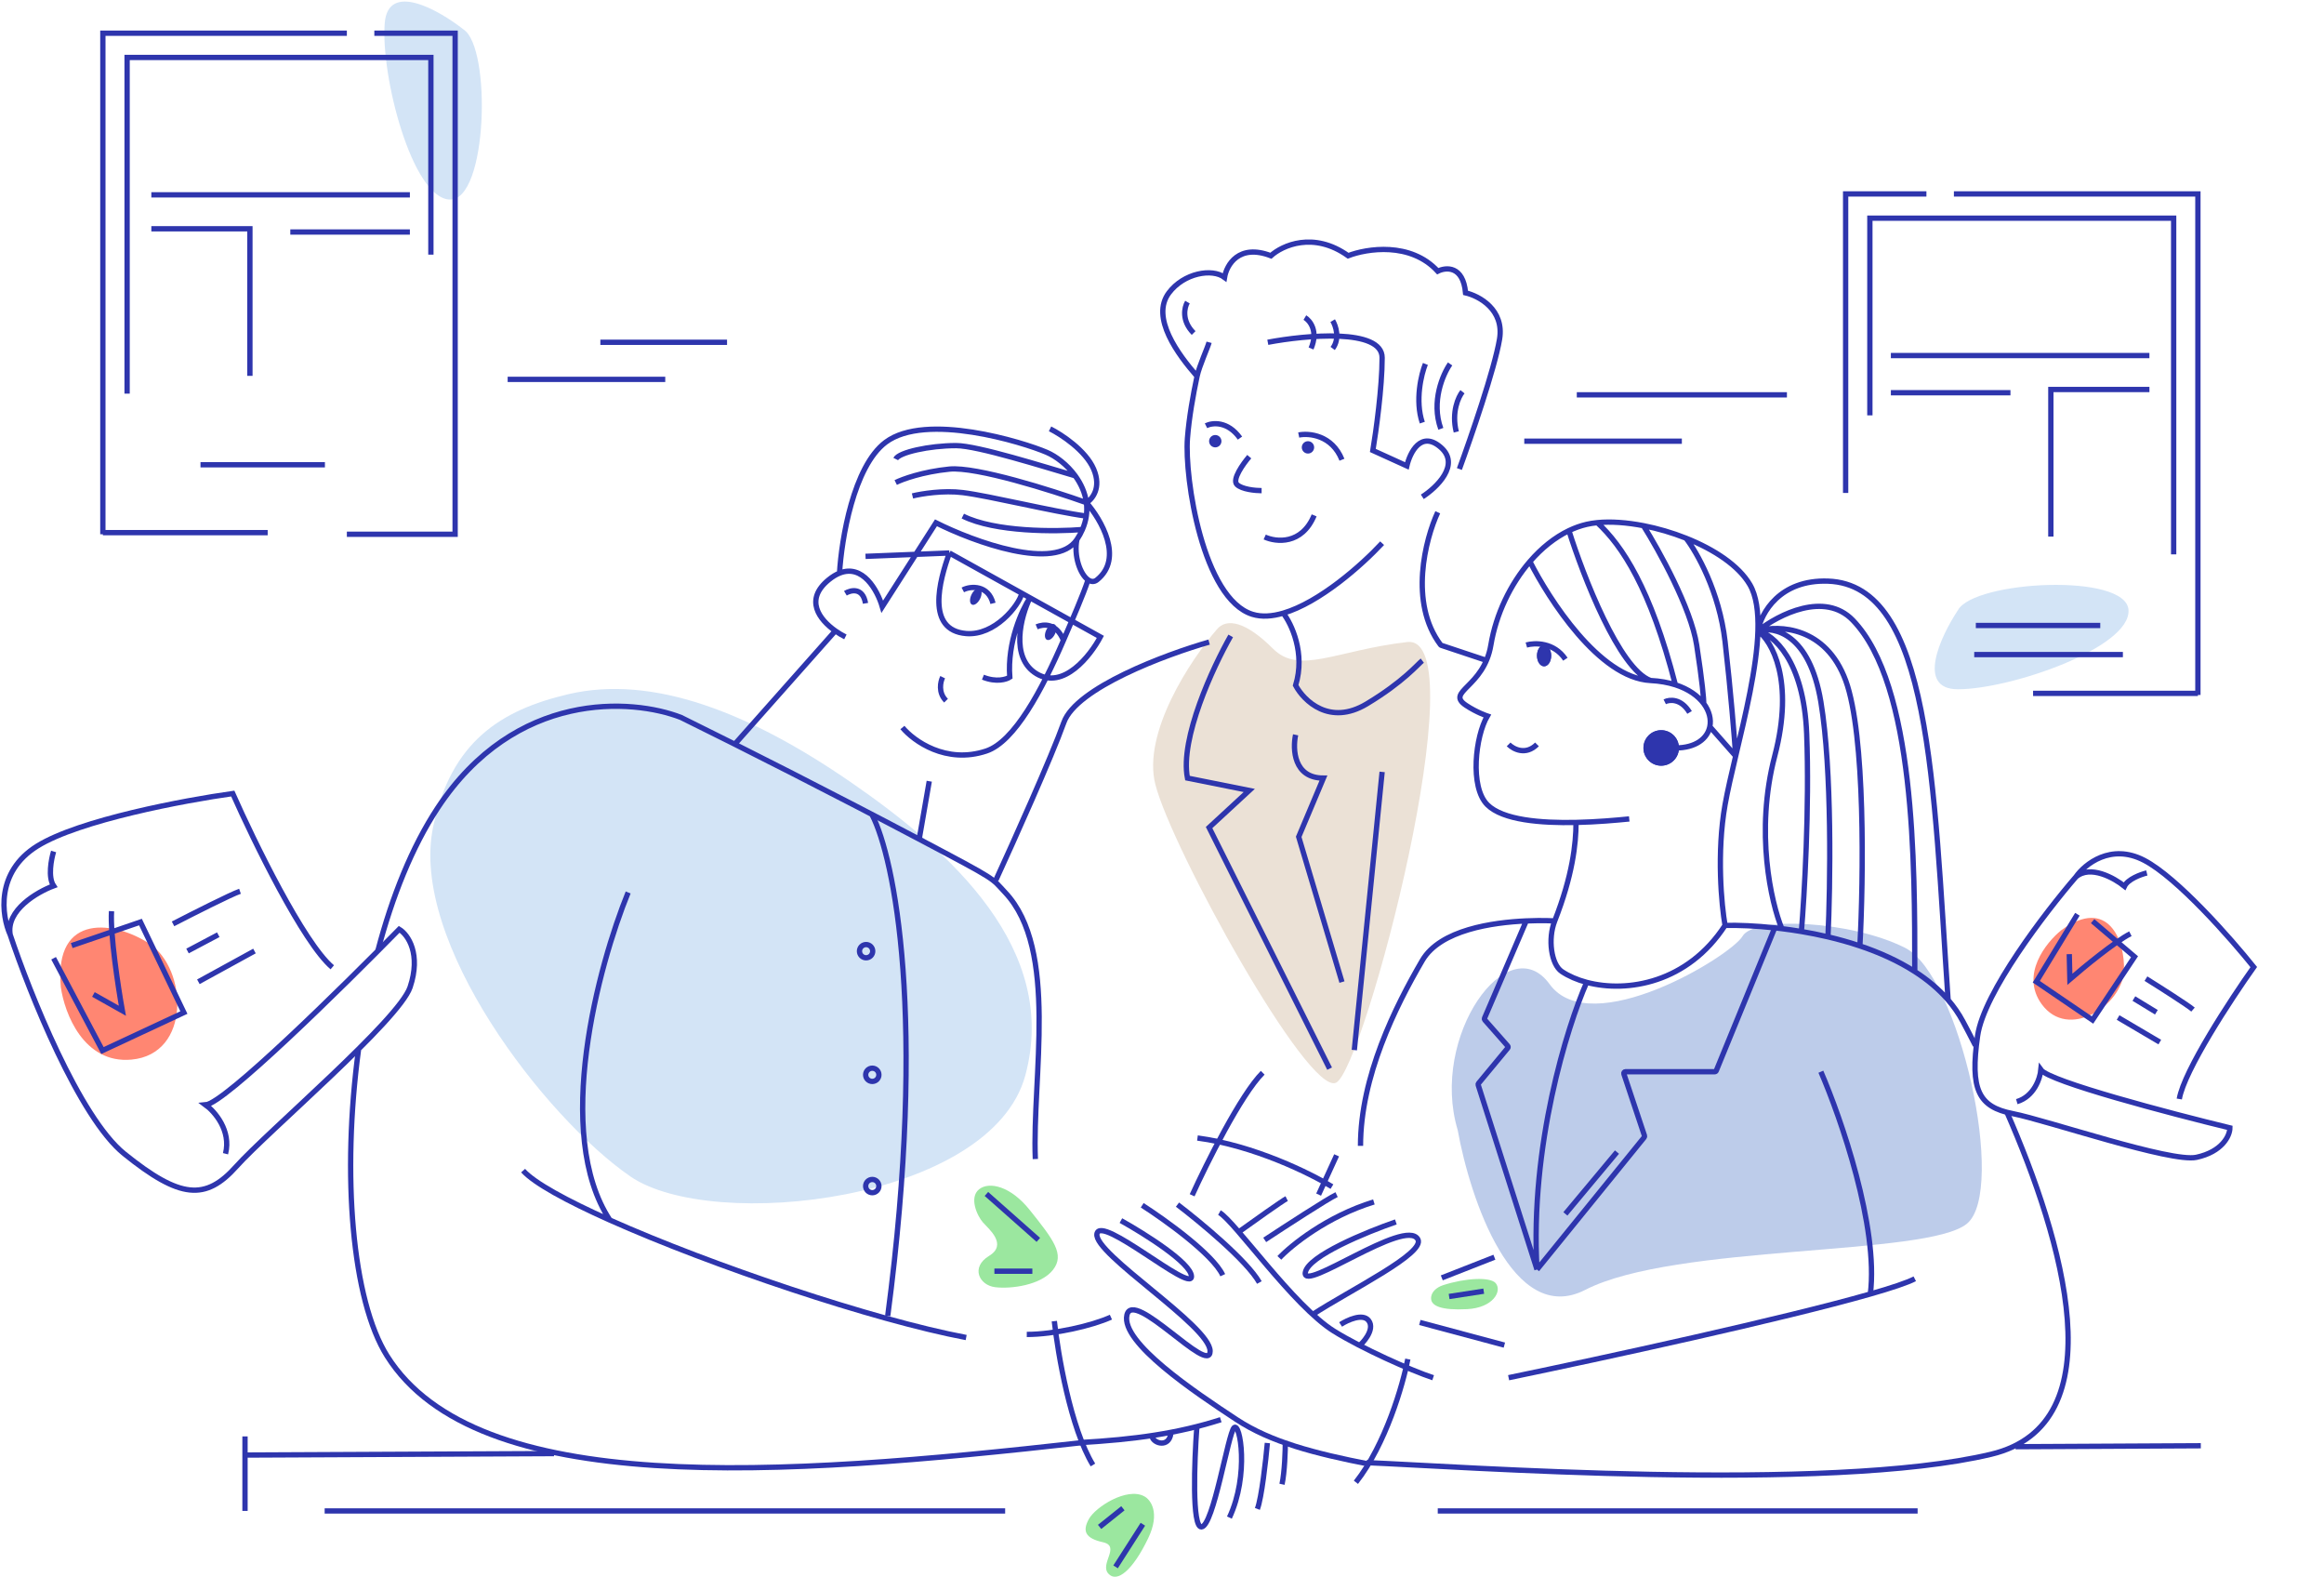 <?xml version="1.0" encoding="UTF-8"?> <svg xmlns="http://www.w3.org/2000/svg" width="1403" height="952" viewBox="0 0 1403 952" fill="none"><path d="M343 419C302.2 428.6 272.306 447.664 261.5 499.001C246.919 568.281 329 674.501 380.5 710.001C429.964 744.097 598.5 725.001 619 649.001C639.5 573.001 574.5 514.001 513.5 472.001C452.5 430.001 394 407 343 419Z" fill="#D3E4F6"></path><path d="M957 778.501C913.4 800.901 887.5 723.501 880 682.001C863.042 625.501 910.5 559.5 935.5 594C960.5 628.5 1045 577.001 1052 565.001C1059 553.001 1117 555.501 1150 572.001C1183 588.501 1211.5 718.501 1187.5 738.501C1163.5 758.501 1011.5 750.501 957 778.501Z" fill="#BDCCEA"></path><path d="M1182 416C1156.65 416 1171.43 384.187 1182 368.281C1191.65 350.475 1283.86 345.49 1284.99 368.281C1286.12 391.072 1213.69 416 1182 416Z" fill="#D3E4F6"></path><path d="M232.267 13.952C234.301 -11.317 264.825 5.977 279.832 17.782C296.805 28.836 294.375 121.14 271.566 120.439C248.758 119.738 229.723 45.539 232.267 13.952Z" fill="#D3E4F6"></path><path d="M697.5 473.501C689.5 442.301 718.833 398.167 734.5 380.001C740.57 372.501 752.5 375.501 768.5 391.501C784.5 407.501 806.5 392.501 849.5 387.501C892.5 382.501 823.5 646.001 806.5 653.501C789.5 661.001 707.5 512.501 697.5 473.501Z" fill="#EBE1D6"></path><path d="M79.339 639.527C50.499 642.149 38.92 611.489 36.735 595.831C32.365 549.949 70.143 556.199 90.263 569.613C113.204 584.907 115.389 636.25 79.339 639.527Z" fill="#FF8672"></path><path d="M32.365 513.899C30.908 518.633 28.869 529.411 32.365 534.655C22.533 538.296 3.525 549.293 6.147 564.15M6.147 564.15C17.799 599.107 47.877 674.484 74.969 696.333C108.834 723.643 124.128 724.736 142.699 703.98C161.271 683.224 240.973 615.509 247.572 595.83C254.24 575.944 246.479 564.15 241.017 560.873C206.788 595.83 135.489 665.963 124.128 666.837C129.608 670.843 139.684 682.35 136.145 696.333M6.147 564.15C1.049 552.862 -2.811 526.352 22.533 510.622C47.877 494.891 111.748 482.947 140.515 478.941C153.26 507.708 183.119 568.957 200.598 583.814M32.365 578.352L61.861 634.065L111.019 611.124L84.801 556.503L43.289 570.705M56.398 600.2L73.877 610.032C71.328 595.83 66.449 563.932 67.323 549.949M104.465 557.596C115.753 551.769 139.641 539.68 144.884 537.932M113.204 573.982L131.775 564.15M119.759 592.553L153.624 573.982" stroke="#2E35AD" stroke-width="3.2"></path><path d="M1232.52 605.999C1219.66 588.259 1235.12 568.871 1244.45 561.394C1272.6 540.809 1283.15 567.792 1282.2 586.063C1281.13 606.896 1248.59 628.174 1232.52 605.999Z" fill="#FF8672"></path><path d="M1296.04 526.866C1292.4 527.75 1284.6 530.592 1282.54 534.893C1276.37 529.908 1261.87 521.801 1253.23 529.252M1253.23 529.252C1235 550.349 1197.62 599.059 1193.89 625.126C1189.22 657.71 1194.43 668.078 1215.11 672.127C1235.79 676.176 1310.64 701.817 1325.99 698.497C1341.5 695.143 1346.17 685.535 1346.19 680.716C1310.22 671.977 1237.04 652.736 1232.08 645.686C1231.59 650.799 1228.01 661.801 1217.54 664.907M1253.23 529.252C1258.59 521.571 1274.34 508.809 1294.37 519.206C1314.4 529.603 1346.87 566.517 1360.6 583.675C1346.82 603.088 1318.54 646.192 1315.64 663.304M1254.13 551.793L1229.31 592.52L1263.24 615.615L1288.62 577.442L1263.33 555.94M1249.22 575.871L1249.58 591.04C1257.83 583.89 1276.69 568.38 1286.12 563.541M1295.51 590.651C1303.67 595.738 1320.77 606.596 1323.93 609.33M1288.24 602.671L1301.81 610.945M1278.69 614.116L1303.87 628.955" stroke="#2E35AD" stroke-width="3.2"></path><path d="M834.394 327.841C822.008 341.18 796.629 363.643 774.699 370.065M729.929 206.587C729.024 209.979 724.011 220.844 722.672 227.107M722.672 227.107C720.331 238.065 717.821 252.071 716.871 264.416C715.006 288.667 726.198 361.419 756.046 370.746C761.63 372.491 768.004 372.026 774.699 370.065M722.672 227.107C711.273 214.049 694.484 191.663 705.678 176.74C714.703 164.709 731.795 161.817 739.256 167.413C740.5 159.951 747.837 146.893 767.238 154.355C774.078 148.137 792.981 139.431 813.874 154.355C825.066 150.002 851.556 145.773 867.972 163.682C872.946 161.195 883.268 160.325 884.761 176.74C892.844 178.605 908.265 186.813 905.28 204.721C902.296 222.63 887.87 264.416 881.03 283.07M716.871 182.336C715.005 185.445 713.138 193.529 720.601 200.99M765.371 206.587C788.379 202.234 834.394 198.006 834.394 215.914C834.394 233.822 830.662 260.685 828.796 271.877L849.316 281.204C851.181 273.121 857.897 259.565 869.836 270.012C881.776 280.458 867.349 294.263 858.643 299.859M787.757 191.663C790.866 193.529 795.965 199.871 791.488 210.318M804.546 193.529C806.411 196.638 809.023 204.348 804.546 210.318M860.509 219.645C858.022 225.863 854.166 241.657 858.643 255.088M875.432 219.645C871.08 225.863 863.867 242.403 869.836 258.819M882.894 236.434C880.407 239.543 876.179 248.746 879.163 260.685M763.506 324.11C770.346 327.219 785.891 328.96 793.353 311.052M754.179 275.608C750.448 279.961 743.732 289.412 746.717 292.397C749.702 295.382 757.91 296.128 761.64 296.128M784.026 262.55C790.244 261.306 804.173 262.55 810.142 277.474M728.062 256.954C731.793 255.088 741.121 253.969 748.582 264.415M867.972 309.186C860.534 325.301 850.501 363.781 869.649 389.154C869.77 389.314 869.938 389.434 870.128 389.497L897.818 398.727M774.699 370.065C779.673 376.51 788.13 394.25 782.16 413.651C787.135 422.978 802.68 438.275 825.066 424.844C847.451 411.412 856.156 400.593 858.643 398.727M742.986 383.804C732.347 402.458 712.23 445.737 716.871 469.614L754.179 477.076L729.929 499.461L802.68 644.966M782.16 443.498C780.295 452.203 781.041 469.614 798.949 469.614L784.026 505.058L810.142 592.733M834.394 465.883L817.604 633.773M729.928 387.535C703.812 394.996 649.714 415.143 642.252 436.036C634.79 456.929 611.783 508.167 601.212 531.174" stroke="#2E35AD" stroke-width="3.2"></path><path d="M651.58 870.685C685.158 868.819 711.274 865.088 736.974 856.854" stroke="#2E35AD" stroke-width="3.2"></path><path d="M636.496 797.369C638.639 817.063 646.302 861.997 659.807 884.183" stroke="#2E35AD" stroke-width="3.2"></path><path d="M619.867 805.394C636.506 805.394 659.404 800.103 670.657 794.959" stroke="#2E35AD" stroke-width="3.2"></path><path d="M695.576 867.304C696.781 871.323 705.624 873.734 706.829 865.294" stroke="#2E35AD" stroke-width="3.2"></path><path d="M826.931 883.741C793.438 877.177 767.197 870.357 746.618 856.853C720.896 839.972 676.685 810.23 680.303 793.752C683.92 777.273 730.542 830.728 730.542 815.455C730.542 800.183 660.207 756.776 662.217 744.718C664.226 732.661 719.288 780.489 719.288 770.441C719.288 762.403 690.886 744.584 676.685 736.68" stroke="#2E35AD" stroke-width="3.2"></path><path d="M689.548 727.437C703.347 736.279 732.392 757.098 738.179 769.638" stroke="#2E35AD" stroke-width="3.2"></path><path d="M710.849 727.036C724.246 737.218 752.889 760.877 760.285 774.06" stroke="#2E35AD" stroke-width="3.2"></path><path d="M865.184 831.533C851.787 827.112 822.055 813.838 805.299 803.399C780.782 788.126 745.413 737.083 736.169 731.858M849.911 820.28C846.964 835.552 836.568 871.805 818.562 894.634" stroke="#2E35AD" stroke-width="3.2"></path><path d="M722.505 861.678C721.031 881.773 719.531 921.884 725.318 921.563C732.553 921.161 741.395 865.295 745.012 861.678C748.629 858.06 754.256 890.213 742.199 915.936" stroke="#2E35AD" stroke-width="3.2"></path><path d="M765.108 870.921C764.17 881.371 761.651 903.959 759.079 910.711" stroke="#2E35AD" stroke-width="3.2"></path><path d="M775.959 869.715C775.959 875.342 775.557 888.445 773.95 895.84" stroke="#2E35AD" stroke-width="3.2"></path><path d="M809.319 799.379C813.472 796.699 822.662 792.466 826.199 796.967C830.62 802.594 821.778 811.436 820.974 811.838" stroke="#2E35AD" stroke-width="3.2"></path><path d="M747.825 743.514C756.399 737.351 774.19 724.705 776.763 723.418" stroke="#2E35AD" stroke-width="3.2"></path><path d="M763.5 748.337C775.692 740.298 801.441 723.579 806.907 721.006" stroke="#2E35AD" stroke-width="3.2"></path><path d="M772.341 759.189C779.576 751.552 801.118 734.109 829.413 725.428" stroke="#2E35AD" stroke-width="3.2"></path><path d="M842.676 737.485C825.126 743.514 789.623 758.063 788.016 768.031C786.006 780.49 848.446 734.822 855.939 747.935C860.762 756.375 815.346 778.481 792.437 793.351" stroke="#2E35AD" stroke-width="3.2"></path><path d="M796.055 721.006C799.136 714.307 805.62 700.187 806.906 697.293" stroke="#2E35AD" stroke-width="3.2"></path><path d="M719.692 721.408C728.4 702.25 749.112 660.639 762.295 647.456" stroke="#2E35AD" stroke-width="3.2"></path><path d="M804.094 716.184C791.233 708.279 756.99 691.345 722.907 686.844" stroke="#2E35AD" stroke-width="3.2"></path><path d="M902.964 774.46C899.749 770.602 884.877 771.245 871.213 775.666C867.082 777.003 863.576 780.087 863.978 784.106C864.38 788.126 870.007 790.939 885.682 790.135C901.356 789.331 906.983 779.283 902.964 774.46Z" fill="#9BE79F"></path><path d="M870.408 771.246L902.159 758.787" stroke="#2E35AD" stroke-width="3.2"></path><path d="M874.83 782.499L895.729 779.283" stroke="#2E35AD" stroke-width="3.2"></path><path d="M857.146 798.174L908.189 811.839" stroke="#2E35AD" stroke-width="3.2"></path><path d="M621.624 730.251C610.048 715.782 597.107 712.968 591.078 717.791C584.906 722.729 589.872 733.868 593.489 737.887C597.107 741.906 608.36 751.15 597.107 757.983C585.853 764.815 591.078 775.667 600.724 776.873C610.37 778.078 628.456 775.667 635.691 766.423C642.925 757.179 636.092 748.337 621.624 730.251Z" fill="#9BE79F"></path><path d="M623.231 767.227H600.322" stroke="#2E35AD" stroke-width="3.2"></path><path d="M626.849 748.336L595.5 720.604" stroke="#2E35AD" stroke-width="3.2"></path><path d="M693.165 928.394C700.56 912.96 694.639 905.083 690.754 903.073C680.304 897.447 661.414 909.504 657.395 916.738C653.376 923.973 654.983 928.394 665.835 930.805C676.687 933.217 663.825 943.667 669.05 949.695C674.275 955.724 683.921 947.686 693.165 928.394Z" fill="#9BE79F"></path><path d="M677.892 910.309L663.825 921.562" stroke="#2E35AD" stroke-width="3.2"></path><path d="M689.95 919.955L673.471 945.677" stroke="#2E35AD" stroke-width="3.2"></path><path d="M510.358 384.401C508.454 383.449 506.353 382.216 504.281 380.751M650.118 325.662C637.155 345.106 588.002 327.012 565.046 315.534L532.638 366.172C529.7 356.18 520.826 340.253 506.819 345.916M650.118 325.662C651.48 323.619 652.584 321.59 653.456 319.585M650.118 325.662C648.148 335.509 652.107 346.647 656.88 349.967M506.819 345.916C504.735 346.759 502.538 348.079 500.23 349.967C485.547 361.981 494.597 373.903 504.281 380.751M506.819 345.916C507.999 325.661 515.219 281.505 534.664 266.922C558.97 248.692 617.71 266.922 631.888 272.998C637.564 275.431 644.214 280.46 649.109 287.177M653.456 319.585C637.49 320.935 600.696 321.205 581.251 311.483M653.456 319.585C654.652 316.834 655.411 314.126 655.799 311.483M655.799 311.483C635.675 308.782 597.455 299.33 581.251 297.304C569.545 295.841 556.269 297.979 550.868 299.33M655.799 311.483C656.206 308.702 656.202 305.993 655.863 303.381M655.863 303.381C635.043 295.954 589.353 281.505 573.149 283.125C556.944 284.746 544.791 289.202 540.74 291.228M655.863 303.381C655.082 297.364 652.522 291.86 649.109 287.177M655.863 303.381C659.349 301.355 665.107 294.468 660.246 283.125C655.384 271.783 640.666 262.195 633.914 258.819M655.863 303.381C664.751 313.508 678.475 337.004 662.271 349.967C660.536 351.355 658.652 351.2 656.88 349.967M649.109 287.177C630.54 281.775 590.163 268.947 577.2 268.947C560.995 268.947 542.766 272.998 540.74 277.049M656.88 349.967C653.777 359.274 647.561 373.577 642.016 386.427M544.791 439.09C551.543 447.192 571.123 461.371 595.429 453.269C612.452 447.594 629.055 416.459 642.016 386.427M522.511 335.789L573.149 333.763M573.149 333.763C567.072 350.643 558.97 380.35 583.276 382.376C600.461 383.808 615.144 365.496 616.9 358.069M573.149 333.763L616.9 358.069M621.761 360.77L664.297 384.401C658.22 395.879 642.016 416.404 625.812 406.682C609.608 396.959 616.359 372.023 621.761 360.77ZM621.761 360.77L616.9 358.069M621.761 360.77C617.035 367.972 607.987 387.642 609.608 408.707C607.582 410.058 601.506 411.948 593.404 408.707M581.251 356.044C586.163 353.477 596.687 353.123 599.48 364.146M625.812 378.325C629.94 376.589 637.651 375.779 642.016 386.427M569.098 408.707C567.747 411.408 566.262 418.025 571.123 422.886M510.358 358.069C513.733 356.044 520.89 354.424 522.511 364.146M504.281 380.751L443.516 449.218M625.035 699.532C623.01 650.244 639.217 573.069 606.809 538.636C598.252 529.544 603.078 531.926 554.919 506.487M554.919 506.487C504.317 479.757 448.822 451.562 411.107 433.013C381.707 421.536 311.16 416.404 264.168 487.702C248.687 511.19 236.705 541.23 228.124 573.802M554.919 506.487L560.995 471.498M653.445 870.684C470.16 891.204 287.818 904.262 233.72 818.452C212.467 784.74 206.347 708.917 216.399 633.773M583.276 807.259C527.336 796.693 429.451 763.747 368.169 736.373M315.8 706.526C322.499 714.006 341.996 724.681 368.169 736.373M379.225 538.636C361.227 582.785 333.818 684.14 368.169 736.373" stroke="#2E35AD" stroke-width="3.2"></path><path d="M526.595 492C539.653 517.494 559.8 613.626 535.922 794.201" stroke="#2E35AD" stroke-width="3.2"></path><ellipse cx="589.099" cy="360.095" rx="2.886" ry="5.354" transform="rotate(25.929 589.099 360.095)" fill="#2E35AD"></ellipse><ellipse cx="634.264" cy="381.451" rx="2.886" ry="5.197" transform="rotate(25.929 634.264 381.451)" fill="#2E35AD"></ellipse><path d="M1041.42 558.526C1039.28 546.387 1036.28 514.827 1041.42 485.694C1042.89 477.373 1045.25 467.261 1047.84 456.305M1041.42 558.526C1018.88 593.198 982.391 599.393 957.877 592.885M1041.42 558.526C1049.64 558.368 1059.99 558.763 1071.41 559.994M983.582 494.263C975.654 495.056 963.883 496.114 951.45 496.383M951.45 496.383C930.291 496.84 907.215 495.011 897.897 485.694C887.187 474.984 890.757 444.28 897.897 432.142C897.897 432.142 891.471 430 885.045 425.716C872.442 417.313 895.755 415.005 900.039 389.3C903.144 370.668 911.822 352.556 923.602 338.915M951.45 496.383C951.45 509.258 949.308 528.537 938.597 555.818M938.597 555.818C934.313 566.731 936.455 582.09 942.881 586.374C946.989 589.112 952.1 591.351 957.877 592.885M938.597 555.818C938.597 555.818 931.477 555.372 921.391 555.818M825.065 882.772C878.618 884.914 1103.54 901.264 1202.08 877.701C1278.43 859.443 1245.19 748.016 1211.5 671.082M921.46 389.3C926.459 387.872 938.169 387.586 945.024 397.868M910.75 449.279C913.606 452.135 921.032 456.133 927.887 449.279M923.602 338.915C935.027 361.422 965.437 409.171 996.434 410.721M923.602 338.915C930.547 330.874 938.57 324.388 947.166 320.264M996.434 410.721C977.584 403.866 955.734 347.56 947.166 320.264M996.434 410.721C1002.11 411.004 1007.1 411.926 1011.43 413.313M1011.43 451.421C1023.79 451.421 1030.76 445.713 1032.22 438.568M947.166 320.264C950.653 318.592 954.235 317.308 957.877 316.468C959.883 316.005 962.033 315.664 964.303 315.44M964.303 315.44C979.297 329.321 996.434 355.026 1011.43 413.313M964.303 315.44C972.448 314.636 982.126 315.335 992.15 317.278M1011.43 413.313C1019.42 415.875 1025.12 420.022 1028.57 424.657M992.15 317.278C1001.43 332.003 1020.85 367.022 1024.28 389.3C1027.71 411.578 1028.57 422.154 1028.57 424.657M992.15 317.278C1000.71 318.938 1009.53 321.505 1017.86 324.818M1028.57 424.657C1031.92 429.17 1033.13 434.145 1032.22 438.568M1017.86 324.818C1034.77 331.547 1049.69 341.353 1056.41 352.883C1060.32 359.58 1061.61 369.33 1061.27 380.731M1017.86 324.818C1024.28 333.098 1037.99 357.158 1041.42 387.158C1044.85 417.157 1047.13 445.756 1047.84 456.305M1047.84 456.305L1032.22 438.568M1047.84 456.305C1053.64 431.809 1060.6 403.093 1061.27 380.731M1005 423.573C1007.86 422.145 1014.86 421.431 1020 430M1061.27 380.731C1063.22 370.021 1074.37 349.736 1103.54 350.742C1165.66 352.883 1167.19 472.842 1176.07 603.511M1061.27 380.731C1073.93 370.735 1101.61 356.794 1118.53 374.305C1156.25 413.313 1155.95 522.11 1155.95 586.374M1061.27 380.731C1073.93 377.161 1102.25 378.161 1114.25 410.721C1126.25 443.281 1124.96 531.073 1122.82 570.899M1061.27 380.731C1071.07 377.875 1092.4 382.445 1099.26 423.573C1106.11 464.702 1104.97 535.285 1103.54 565.436M1061.27 380.731C1070.36 382.873 1088.97 398.297 1090.69 442.852C1092.4 487.408 1089.28 540.989 1087.5 562.211M1061.27 380.731C1069.65 386.844 1083.4 410.516 1071.41 456.305C1059.41 502.095 1069.27 544.84 1075.69 560.489M1176.07 603.511C1179.48 607.463 1182.46 611.739 1184.94 616.363C1187.24 620.665 1189.81 625.574 1192.56 630.989M1176.07 603.511C1170.39 596.938 1163.56 591.262 1155.95 586.374M1155.95 586.374C1145.93 579.925 1134.57 574.849 1122.82 570.899M1122.82 570.899C1116.46 568.761 1109.98 566.953 1103.54 565.436M1103.54 565.436C1098.14 564.164 1092.77 563.097 1087.5 562.211M1087.5 562.211C1083.49 561.535 1079.54 560.965 1075.69 560.489M1075.69 560.489C1074.25 560.311 1072.82 560.146 1071.41 559.994M821.334 691.602C821.334 649.816 842.405 607.526 858.643 579.675C869.454 561.135 901.305 556.707 921.391 555.818M910.75 831.51C968.652 819.521 1076.81 795.973 1129.13 780.986M1155.95 771.816C1151.4 774.163 1141.94 777.318 1129.13 780.986M1099.26 646.831C1111.32 674.708 1134.18 740.567 1129.13 780.986M957.877 592.885C946.089 619.572 923.587 691.602 927.887 766.22M927.887 766.22L992.61 686.432C992.825 686.166 992.89 685.809 992.782 685.485L980.336 648.148C980.12 647.5 980.602 646.831 981.285 646.831H1035.19C1035.6 646.831 1035.96 646.586 1036.11 646.21L1071.41 559.994M927.887 766.22L892.387 654.814C892.284 654.489 892.353 654.135 892.57 653.872L910.205 632.566C910.519 632.187 910.51 631.636 910.185 631.267L896.37 615.593C896.115 615.303 896.049 614.893 896.201 614.538L921.391 555.818M945.024 732.642L976.166 695.333" stroke="#2E35AD" stroke-width="3.2"></path><ellipse cx="932.171" cy="395.727" rx="4.284" ry="6.426" fill="#2E35AD"></ellipse><ellipse cx="932.171" cy="395.727" rx="4.284" ry="6.426" fill="#2E35AD"></ellipse><circle cx="1002.86" cy="451.421" r="10.711" fill="#2E35AD"></circle><circle cx="1002.86" cy="451.421" r="10.711" fill="#2E35AD"></circle><circle cx="733.659" cy="266.281" r="3.731" fill="#2E35AD"></circle><circle cx="789.622" cy="270.012" r="3.731" fill="#2E35AD"></circle><circle cx="522.864" cy="574.079" r="3.996" stroke="#2E35AD" stroke-width="3.2"></circle><circle cx="526.594" cy="648.696" r="3.996" stroke="#2E35AD" stroke-width="3.2"></circle><circle cx="526.594" cy="715.853" r="3.996" stroke="#2E35AD" stroke-width="3.2"></circle><path d="M147.91 866.953V878.196M147.91 911.923V878.196M147.91 878.196L334.454 877.307M1328.63 872.574L1216.81 873.145M195.993 911.923H606.809M1157.67 911.923H867.97" stroke="#2E35AD" stroke-width="3.2"></path><path d="M1192.81 377.506H1267.93" stroke="#2E35AD" stroke-width="3.2"></path><path d="M1326.87 418.477H1227.37" stroke="#2E35AD" stroke-width="3.2"></path><path d="M1191.84 395.066H1281.59" stroke="#2E35AD" stroke-width="3.2"></path><path d="M1326.87 419.452V117.045H1179.57M1162.98 117.045H1114.21V297.514" stroke="#2E35AD" stroke-width="3.2"></path><path d="M1128.84 250.69V131.678H1312.24V334.583" stroke="#2E35AD" stroke-width="3.2"></path><path d="M1141.52 214.597H1297.6" stroke="#2E35AD" stroke-width="3.2"></path><path d="M1141.52 237.033H1213.71" stroke="#2E35AD" stroke-width="3.2"></path><path d="M1238.1 323.853V235.082H1297.61" stroke="#2E35AD" stroke-width="3.2"></path><path d="M196.154 280.503H121.04" stroke="#2E35AD" stroke-width="3.2"></path><path d="M62.1 321.474H161.602" stroke="#2E35AD" stroke-width="3.2"></path><path d="M62.099 322.45V20.043H209.401M225.984 20.043H274.76V200.511V322.45H209.401" stroke="#2E35AD" stroke-width="3.2"></path><path d="M260.127 153.687V34.675H76.732V237.58" stroke="#2E35AD" stroke-width="3.2"></path><path d="M247.445 117.594H91.364" stroke="#2E35AD" stroke-width="3.2"></path><path d="M247.445 140.03H175.257" stroke="#2E35AD" stroke-width="3.2"></path><path d="M150.87 226.85V138.079H91.364" stroke="#2E35AD" stroke-width="3.2"></path><path d="M1078.77 238.299H951.916" stroke="#2E35AD" stroke-width="3.2"></path><path d="M920.203 266.281H1015.34" stroke="#2E35AD" stroke-width="3.2"></path><path d="M306.472 228.972H401.61" stroke="#2E35AD" stroke-width="3.2"></path><path d="M362.436 206.587H438.919" stroke="#2E35AD" stroke-width="3.2"></path></svg> 